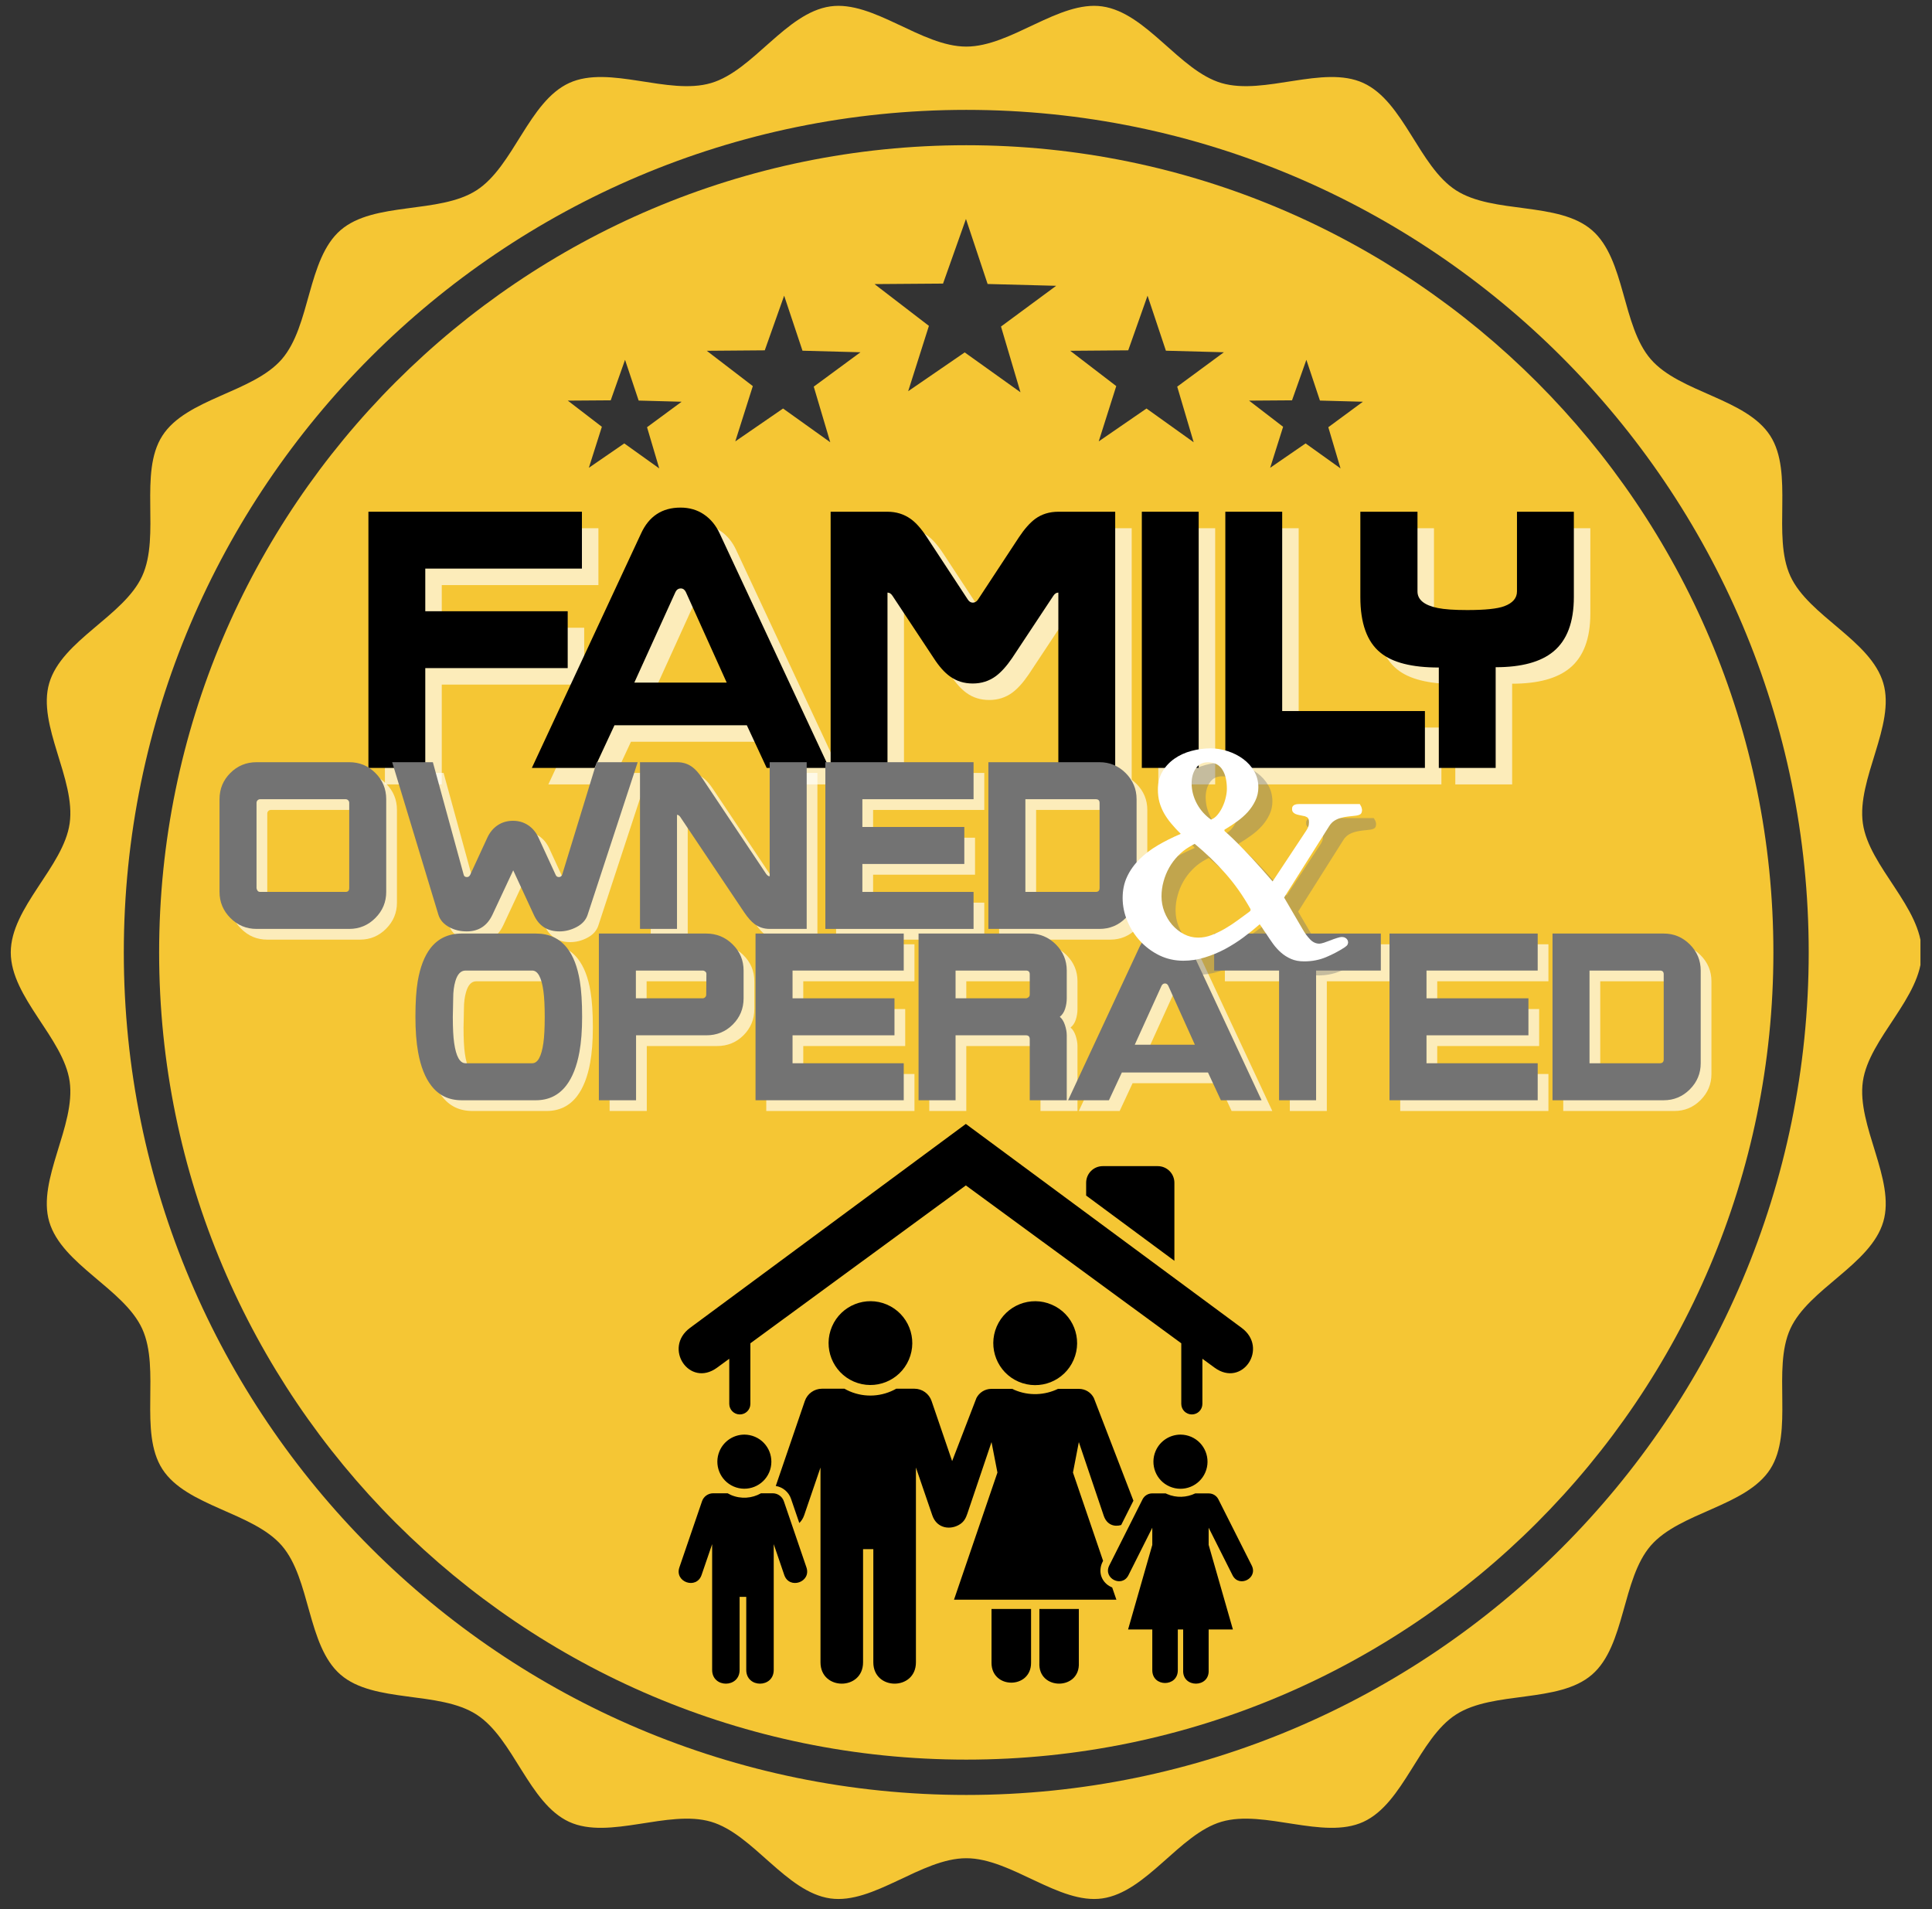 <svg xmlns="http://www.w3.org/2000/svg" xmlns:xlink="http://www.w3.org/1999/xlink" width="500" zoomAndPan="magnify" viewBox="0 0 375 370.5" height="494" preserveAspectRatio="xMidYMid meet" version="1.0"><rect x="0" y="0" width="375" height="370.5" fill="#333333" stroke="none"/><defs><g/><clipPath id="ecf74759a0"><path d="M 2.008 1 L 372.758 1 L 372.758 369 L 2.008 369 Z M 2.008 1 " clip-rule="nonzero"/></clipPath><clipPath id="006a8986ca"><path d="M 79.195 222.246 L 295.992 222.246 L 295.992 334.594 L 79.195 334.594 Z M 79.195 222.246 " clip-rule="nonzero"/></clipPath><clipPath id="1181d2c7c9"><path d="M 187.5 222.246 C 127.684 222.246 79.195 247.395 79.195 278.418 C 79.195 309.441 127.684 334.594 187.5 334.594 C 247.316 334.594 295.805 309.441 295.805 278.418 C 295.805 247.395 247.316 222.246 187.5 222.246 Z M 187.5 222.246 " clip-rule="nonzero"/></clipPath><clipPath id="6c55e14fa8"><path d="M 0.195 0.246 L 216.992 0.246 L 216.992 112.594 L 0.195 112.594 Z M 0.195 0.246 " clip-rule="nonzero"/></clipPath><clipPath id="ee979082dc"><path d="M 108.5 0.246 C 48.684 0.246 0.195 25.395 0.195 56.418 C 0.195 87.441 48.684 112.594 108.5 112.594 C 168.316 112.594 216.805 87.441 216.805 56.418 C 216.805 25.395 168.316 0.246 108.5 0.246 Z M 108.5 0.246 " clip-rule="nonzero"/></clipPath><clipPath id="96e92c8c39"><rect x="0" width="217" y="0" height="113"/></clipPath><clipPath id="c1cde8ac29"><rect x="0" width="184" y="0" height="47"/></clipPath><clipPath id="4616b6b543"><rect x="0" width="256" y="0" height="47"/></clipPath><clipPath id="6748c83400"><path d="M 131 218.051 L 244 218.051 L 244 275 L 131 275 Z M 131 218.051 " clip-rule="nonzero"/></clipPath></defs><g clip-path="url(#ecf74759a0)"><path fill="#f5c634" d="M 187.555 348.367 C 97.387 348.367 24.031 275.016 24.031 184.848 C 24.031 94.68 97.387 21.324 187.555 21.324 C 277.719 21.324 351.07 94.68 351.07 184.848 C 351.07 275.016 277.719 348.367 187.555 348.367 Z M 361.582 209.883 C 362.777 201.477 373.016 193.578 373.016 184.848 C 373.016 176.117 362.777 168.215 361.582 159.812 C 360.355 151.211 367.949 140.754 365.547 132.582 C 363.113 124.266 351.062 119.574 347.504 111.801 C 343.914 103.949 348.234 91.77 343.598 84.566 C 338.926 77.316 326.043 76.211 320.418 69.723 C 314.781 63.227 315.508 50.312 309.008 44.68 C 302.523 39.055 289.848 41.602 282.602 36.93 C 275.398 32.293 272.477 19.695 264.613 16.102 C 256.848 12.547 245.414 18.562 237.094 16.121 C 228.926 13.727 222.555 2.477 213.945 1.242 C 205.551 0.051 196.281 9.043 187.555 9.043 C 178.82 9.043 169.559 0.051 161.156 1.242 C 152.555 2.477 146.18 13.727 138.008 16.121 C 129.691 18.562 118.258 12.547 110.488 16.102 C 102.633 19.695 99.703 32.293 92.5 36.93 C 85.254 41.594 72.582 39.055 66.094 44.68 C 59.602 50.312 60.324 63.227 54.691 69.723 C 49.059 76.207 36.18 77.316 31.516 84.566 C 26.875 91.77 31.191 103.949 27.598 111.801 C 24.043 119.578 11.992 124.266 9.555 132.582 C 7.156 140.754 14.746 151.211 13.52 159.812 C 12.324 168.215 2.09 176.117 2.09 184.848 C 2.09 193.578 12.324 201.477 13.52 209.883 C 14.746 218.484 7.156 228.938 9.555 237.109 C 11.992 245.422 24.043 250.117 27.598 257.887 C 31.191 265.742 26.875 277.922 31.516 285.129 C 36.18 292.375 49.059 293.484 54.691 299.969 C 60.324 306.469 59.594 319.379 66.094 325.012 C 72.582 330.637 85.254 328.09 92.5 332.766 C 99.703 337.398 102.633 349.996 110.488 353.594 C 118.262 357.145 129.691 351.129 138.008 353.566 C 146.18 355.961 152.555 367.219 161.156 368.449 C 169.559 369.641 178.824 360.645 187.555 360.645 C 196.281 360.645 205.551 369.641 213.945 368.449 C 222.555 367.219 228.926 355.961 237.094 353.566 C 245.414 351.129 256.848 357.145 264.613 353.594 C 272.473 349.996 275.398 337.398 282.602 332.766 C 289.848 328.09 302.523 330.637 309.008 325.012 C 315.504 319.383 314.781 306.469 320.418 299.969 C 326.043 293.484 338.926 292.375 343.598 285.133 C 348.234 277.922 343.914 265.742 347.504 257.887 C 351.062 250.117 363.113 245.422 365.547 237.109 C 367.949 228.938 360.355 218.484 361.582 209.883 " fill-opacity="1" fill-rule="nonzero"/></g><path fill="#f5c634" d="M 257.824 82.914 L 260.195 90.91 L 253.414 86.059 L 246.539 90.789 L 249.051 82.832 L 242.445 77.754 L 250.781 77.695 L 253.566 69.832 L 256.199 77.742 L 264.535 77.969 Z M 254.816 294.145 L 252.031 302.004 L 249.395 294.09 L 241.059 293.867 L 247.766 288.922 L 245.402 280.926 L 252.18 285.773 L 259.055 281.051 L 256.535 289.004 L 263.148 294.074 Z M 228.496 75.039 L 231.691 85.832 L 222.535 79.285 L 213.262 85.664 L 216.664 74.934 L 207.727 68.082 L 218.988 67.992 L 222.738 57.387 L 226.301 68.066 L 237.555 68.367 Z M 224.914 303.84 L 221.156 314.445 L 217.594 303.766 L 206.348 303.473 L 215.402 296.793 L 212.203 286 L 221.363 292.551 L 230.641 286.176 L 227.238 296.902 L 236.168 303.758 Z M 194.293 63.375 L 198.074 76.133 L 187.246 68.395 L 176.277 75.926 L 180.301 63.246 L 169.742 55.137 L 183.043 55.039 L 187.492 42.496 L 191.695 55.117 L 205.004 55.469 Z M 190.309 316.793 L 185.863 329.34 L 181.664 316.719 L 168.355 316.363 L 179.066 308.461 L 175.285 295.699 L 186.109 303.441 L 197.074 295.91 L 193.055 308.59 L 203.617 316.699 Z M 157.949 75.039 L 161.152 85.832 L 151.992 79.285 L 142.719 85.664 L 146.121 74.934 L 137.184 68.082 L 148.441 67.992 L 152.203 57.387 L 155.762 68.066 L 167.012 68.367 Z M 154.363 303.84 L 150.617 314.445 L 147.055 303.766 L 135.801 303.473 L 144.859 296.793 L 141.668 286 L 150.816 292.551 L 160.094 286.176 L 156.691 296.902 L 165.629 303.758 Z M 125.59 82.914 L 127.957 90.91 L 121.172 86.059 L 114.297 90.789 L 116.82 82.832 L 110.211 77.754 L 118.539 77.695 L 121.32 69.832 L 123.961 77.742 L 132.301 77.969 Z M 122.574 294.145 L 119.793 302.004 L 117.16 294.09 L 108.82 293.867 L 115.531 288.922 L 113.156 280.926 L 119.945 285.773 L 126.82 281.051 L 124.301 289.004 L 130.91 294.074 Z M 187.555 28.184 C 101.168 28.184 30.887 98.461 30.887 184.848 C 30.887 271.23 101.168 341.508 187.555 341.508 C 273.938 341.508 344.215 271.23 344.215 184.848 C 344.215 98.461 273.938 28.184 187.555 28.184 " fill-opacity="1" fill-rule="nonzero"/><g clip-path="url(#006a8986ca)"><g clip-path="url(#1181d2c7c9)"><g transform="matrix(1, 0, 0, 1, 79, 222)"><g clip-path="url(#96e92c8c39)"><g clip-path="url(#6c55e14fa8)"><g clip-path="url(#ee979082dc)"><path fill="#f5c634" d="M 0.195 0.246 L 216.992 0.246 L 216.992 112.594 L 0.195 112.594 Z M 0.195 0.246 " fill-opacity="1" fill-rule="nonzero"/></g></g></g></g></g></g><g fill="#ffffff" fill-opacity="0.659"><g transform="translate(70.399, 152.238)"><g><path d="M 45.754 -38.684 L 15.348 -38.684 L 15.348 -30.406 L 42.992 -30.406 L 42.992 -19.371 L 15.348 -19.371 L 15.348 0 L 4.312 0 L 4.312 -49.719 L 45.754 -49.719 Z M 45.754 -38.684 "/></g></g></g><g fill="#ffffff" fill-opacity="0.659"><g transform="translate(107.008, 152.238)"><g><path d="M 37.246 -16.555 L 29.312 -34.141 C 29.082 -34.602 28.758 -34.832 28.336 -34.832 C 27.875 -34.832 27.531 -34.602 27.301 -34.141 L 19.312 -16.555 Z M 57.133 0 L 45.004 0 L 41.152 -8.277 L 15.461 -8.277 L 11.609 0 L -0.574 0 L 20.633 -45.523 C 22.168 -48.855 24.715 -50.523 28.277 -50.523 C 30.004 -50.523 31.516 -50.082 32.82 -49.199 C 34.121 -48.32 35.137 -47.094 35.867 -45.523 Z M 57.133 0 "/></g></g></g><g fill="#ffffff" fill-opacity="0.659"><g transform="translate(160.113, 152.238)"><g><path d="M 59.547 0 L 48.512 0 L 48.512 -34.027 C 48.129 -34.027 47.801 -33.816 47.535 -33.395 L 39.543 -21.324 C 38.473 -19.754 37.418 -18.586 36.383 -17.816 C 35.082 -16.859 33.586 -16.383 31.898 -16.383 C 30.215 -16.383 28.738 -16.84 27.473 -17.762 C 26.402 -18.527 25.348 -19.715 24.312 -21.324 L 16.324 -33.395 C 16.055 -33.816 15.73 -34.027 15.348 -34.027 L 15.348 0 L 4.312 0 L 4.312 -49.719 L 15.348 -49.719 C 17.031 -49.719 18.527 -49.258 19.828 -48.34 C 20.863 -47.609 21.918 -46.422 22.992 -44.773 L 30.922 -32.703 C 31.191 -32.281 31.516 -32.074 31.898 -32.074 C 32.32 -32.074 32.668 -32.281 32.934 -32.703 L 40.867 -44.773 C 41.938 -46.383 42.992 -47.57 44.027 -48.34 C 45.293 -49.258 46.785 -49.719 48.512 -49.719 L 59.547 -49.719 Z M 59.547 0 "/></g></g></g><g fill="#ffffff" fill-opacity="0.659"><g transform="translate(220.517, 152.238)"><g><path d="M 4.312 -49.719 L 15.348 -49.719 L 15.348 0 L 4.312 0 Z M 4.312 -49.719 "/></g></g></g><g fill="#ffffff" fill-opacity="0.659"><g transform="translate(236.724, 152.238)"><g><path d="M 43.051 0 L 4.312 0 L 4.312 -49.719 L 15.348 -49.719 L 15.348 -11.035 L 43.051 -11.035 Z M 43.051 0 "/></g></g></g><g fill="#ffffff" fill-opacity="0.659"><g transform="translate(264.942, 152.238)"><g><path d="M 43.742 -33.164 C 43.742 -28.297 42.418 -24.773 39.773 -22.59 C 37.32 -20.559 33.586 -19.543 28.566 -19.543 L 28.566 0 L 17.531 0 L 17.531 -19.484 C 12.32 -19.484 8.547 -20.441 6.207 -22.359 C 3.602 -24.465 2.301 -28.066 2.301 -33.164 L 2.301 -49.719 L 13.391 -49.719 L 13.391 -34.258 C 13.391 -32.648 14.695 -31.574 17.301 -31.039 C 18.605 -30.77 20.52 -30.637 23.047 -30.637 C 26.496 -30.637 28.891 -30.883 30.234 -31.383 C 31.879 -31.996 32.703 -32.953 32.703 -34.258 L 32.703 -49.719 L 43.742 -49.719 Z M 43.742 -33.164 "/></g></g></g><g fill="#000000" fill-opacity="1"><g transform="translate(67.198, 149.037)"><g><path d="M 45.754 -38.684 L 15.348 -38.684 L 15.348 -30.406 L 42.992 -30.406 L 42.992 -19.371 L 15.348 -19.371 L 15.348 0 L 4.312 0 L 4.312 -49.719 L 45.754 -49.719 Z M 45.754 -38.684 "/></g></g></g><g fill="#000000" fill-opacity="1"><g transform="translate(103.808, 149.037)"><g><path d="M 37.246 -16.555 L 29.312 -34.141 C 29.082 -34.602 28.758 -34.832 28.336 -34.832 C 27.875 -34.832 27.531 -34.602 27.301 -34.141 L 19.312 -16.555 Z M 57.133 0 L 45.004 0 L 41.152 -8.277 L 15.461 -8.277 L 11.609 0 L -0.574 0 L 20.633 -45.523 C 22.168 -48.855 24.715 -50.523 28.277 -50.523 C 30.004 -50.523 31.516 -50.082 32.82 -49.199 C 34.121 -48.32 35.137 -47.094 35.867 -45.523 Z M 57.133 0 "/></g></g></g><g fill="#000000" fill-opacity="1"><g transform="translate(156.913, 149.037)"><g><path d="M 59.547 0 L 48.512 0 L 48.512 -34.027 C 48.129 -34.027 47.801 -33.816 47.535 -33.395 L 39.543 -21.324 C 38.473 -19.754 37.418 -18.586 36.383 -17.816 C 35.082 -16.859 33.586 -16.383 31.898 -16.383 C 30.215 -16.383 28.738 -16.84 27.473 -17.762 C 26.402 -18.527 25.348 -19.715 24.312 -21.324 L 16.324 -33.395 C 16.055 -33.816 15.73 -34.027 15.348 -34.027 L 15.348 0 L 4.312 0 L 4.312 -49.719 L 15.348 -49.719 C 17.031 -49.719 18.527 -49.258 19.828 -48.34 C 20.863 -47.609 21.918 -46.422 22.992 -44.773 L 30.922 -32.703 C 31.191 -32.281 31.516 -32.074 31.898 -32.074 C 32.32 -32.074 32.668 -32.281 32.934 -32.703 L 40.867 -44.773 C 41.938 -46.383 42.992 -47.57 44.027 -48.34 C 45.293 -49.258 46.785 -49.719 48.512 -49.719 L 59.547 -49.719 Z M 59.547 0 "/></g></g></g><g fill="#000000" fill-opacity="1"><g transform="translate(217.316, 149.037)"><g><path d="M 4.312 -49.719 L 15.348 -49.719 L 15.348 0 L 4.312 0 Z M 4.312 -49.719 "/></g></g></g><g fill="#000000" fill-opacity="1"><g transform="translate(233.524, 149.037)"><g><path d="M 43.051 0 L 4.312 0 L 4.312 -49.719 L 15.348 -49.719 L 15.348 -11.035 L 43.051 -11.035 Z M 43.051 0 "/></g></g></g><g fill="#000000" fill-opacity="1"><g transform="translate(261.742, 149.037)"><g><path d="M 43.742 -33.164 C 43.742 -28.297 42.418 -24.773 39.773 -22.59 C 37.32 -20.559 33.586 -19.543 28.566 -19.543 L 28.566 0 L 17.531 0 L 17.531 -19.484 C 12.32 -19.484 8.547 -20.441 6.207 -22.359 C 3.602 -24.465 2.301 -28.066 2.301 -33.164 L 2.301 -49.719 L 13.391 -49.719 L 13.391 -34.258 C 13.391 -32.648 14.695 -31.574 17.301 -31.039 C 18.605 -30.77 20.52 -30.637 23.047 -30.637 C 26.496 -30.637 28.891 -30.883 30.234 -31.383 C 31.879 -31.996 32.703 -32.953 32.703 -34.258 L 32.703 -49.719 L 43.742 -49.719 Z M 43.742 -33.164 "/></g></g></g><g transform="matrix(1, 0, 0, 1, 40, 139)"><g clip-path="url(#c1cde8ac29)"><g fill="#ffffff" fill-opacity="0.659"><g transform="translate(2.263, 43.367)"><g><path d="M 34.785 -7.18 C 34.785 -5.211 34.082 -3.523 32.672 -2.113 C 31.262 -0.703 29.574 0 27.605 0 L 9.613 0 C 7.645 0 5.953 -0.703 4.543 -2.113 C 3.137 -3.523 2.43 -5.211 2.43 -7.18 L 2.43 -25.172 C 2.43 -27.168 3.129 -28.863 4.527 -30.258 C 5.922 -31.656 7.617 -32.355 9.613 -32.355 L 27.605 -32.355 C 29.598 -32.355 31.293 -31.656 32.691 -30.258 C 34.086 -28.863 34.785 -27.168 34.785 -25.172 Z M 27.605 -7.93 L 27.605 -24.461 C 27.605 -24.66 27.535 -24.828 27.398 -24.969 C 27.262 -25.105 27.094 -25.172 26.895 -25.172 L 10.324 -25.172 C 10.125 -25.172 9.957 -25.105 9.82 -24.969 C 9.68 -24.828 9.613 -24.66 9.613 -24.461 L 9.613 -7.93 C 9.613 -7.805 9.668 -7.648 9.781 -7.461 C 9.895 -7.273 10.074 -7.18 10.324 -7.18 L 26.895 -7.18 C 27.367 -7.18 27.605 -7.43 27.605 -7.93 Z M 27.605 -7.93 "/></g></g></g><g fill="#ffffff" fill-opacity="0.659"><g transform="translate(38.581, 43.367)"><g><path d="M 47.277 -32.355 L 37.555 -2.73 C 37.23 -1.734 36.523 -0.949 35.441 -0.375 C 34.355 0.199 33.238 0.484 32.094 0.484 C 29.75 0.484 28.09 -0.586 27.117 -2.73 L 23.117 -11.371 L 19.074 -2.73 C 18.055 -0.586 16.395 0.484 14.102 0.484 C 12.902 0.484 11.82 0.238 10.848 -0.262 C 9.676 -0.859 8.926 -1.684 8.602 -2.73 L -0.375 -32.355 L 7.52 -32.355 L 13.504 -10.512 C 13.578 -10.211 13.789 -10.062 14.137 -10.062 C 14.414 -10.062 14.625 -10.211 14.773 -10.512 L 18.102 -17.73 C 18.578 -18.75 19.242 -19.551 20.105 -20.125 C 20.965 -20.695 21.957 -20.984 23.078 -20.984 C 24.176 -20.984 25.152 -20.695 26.016 -20.125 C 26.875 -19.551 27.543 -18.75 28.016 -17.73 L 31.344 -10.512 C 31.469 -10.211 31.68 -10.062 31.98 -10.062 C 32.277 -10.062 32.492 -10.211 32.617 -10.512 L 39.312 -32.355 Z M 47.277 -32.355 "/></g></g></g><g fill="#ffffff" fill-opacity="0.659"><g transform="translate(83.5, 43.367)"><g><path d="M 35.16 0 L 27.977 0 C 26.879 0 25.906 -0.312 25.059 -0.934 C 24.41 -1.41 23.727 -2.184 23.004 -3.254 L 10.621 -21.73 C 10.422 -22.004 10.211 -22.145 9.988 -22.145 L 9.988 0 L 2.805 0 L 2.805 -32.355 L 9.988 -32.355 C 11.109 -32.355 12.082 -32.055 12.902 -31.457 C 13.551 -31.008 14.238 -30.234 14.961 -29.137 L 27.305 -10.66 C 27.527 -10.359 27.754 -10.211 27.977 -10.211 L 27.977 -32.355 L 35.16 -32.355 Z M 35.16 0 "/></g></g></g><g fill="#ffffff" fill-opacity="0.659"><g transform="translate(119.481, 43.367)"><g><path d="M 31.57 0 L 2.805 0 L 2.805 -32.355 L 31.57 -32.355 L 31.57 -25.172 L 9.988 -25.172 L 9.988 -19.785 L 29.773 -19.785 L 29.773 -12.605 L 9.988 -12.605 L 9.988 -7.18 L 31.57 -7.18 Z M 31.57 0 "/></g></g></g><g fill="#ffffff" fill-opacity="0.659"><g transform="translate(151.123, 43.367)"><g><path d="M 31.57 -7.18 C 31.57 -5.211 30.863 -3.523 29.457 -2.113 C 28.047 -0.703 26.355 0 24.387 0 L 2.805 0 L 2.805 -32.355 L 24.387 -32.355 C 26.355 -32.355 28.047 -31.648 29.457 -30.242 C 30.863 -28.832 31.57 -27.141 31.57 -25.172 Z M 24.387 -7.93 L 24.387 -24.461 C 24.387 -24.938 24.137 -25.172 23.641 -25.172 L 9.988 -25.172 L 9.988 -7.18 L 23.641 -7.18 C 24.137 -7.18 24.387 -7.43 24.387 -7.93 Z M 24.387 -7.93 "/></g></g></g><g fill="#737373" fill-opacity="1"><g transform="translate(0.18, 41.284)"><g><path d="M 34.785 -7.18 C 34.785 -5.211 34.082 -3.523 32.672 -2.113 C 31.262 -0.703 29.574 0 27.605 0 L 9.613 0 C 7.645 0 5.953 -0.703 4.543 -2.113 C 3.137 -3.523 2.43 -5.211 2.43 -7.18 L 2.43 -25.172 C 2.43 -27.168 3.129 -28.863 4.527 -30.258 C 5.922 -31.656 7.617 -32.355 9.613 -32.355 L 27.605 -32.355 C 29.598 -32.355 31.293 -31.656 32.691 -30.258 C 34.086 -28.863 34.785 -27.168 34.785 -25.172 Z M 27.605 -7.93 L 27.605 -24.461 C 27.605 -24.66 27.535 -24.828 27.398 -24.969 C 27.262 -25.105 27.094 -25.172 26.895 -25.172 L 10.324 -25.172 C 10.125 -25.172 9.957 -25.105 9.82 -24.969 C 9.68 -24.828 9.613 -24.66 9.613 -24.461 L 9.613 -7.93 C 9.613 -7.805 9.668 -7.648 9.781 -7.461 C 9.895 -7.273 10.074 -7.18 10.324 -7.18 L 26.895 -7.18 C 27.367 -7.18 27.605 -7.43 27.605 -7.93 Z M 27.605 -7.93 "/></g></g></g><g fill="#737373" fill-opacity="1"><g transform="translate(36.498, 41.284)"><g><path d="M 47.277 -32.355 L 37.555 -2.73 C 37.23 -1.734 36.523 -0.949 35.441 -0.375 C 34.355 0.199 33.238 0.484 32.094 0.484 C 29.75 0.484 28.09 -0.586 27.117 -2.73 L 23.117 -11.371 L 19.074 -2.73 C 18.055 -0.586 16.395 0.484 14.102 0.484 C 12.902 0.484 11.82 0.238 10.848 -0.262 C 9.676 -0.859 8.926 -1.684 8.602 -2.73 L -0.375 -32.355 L 7.52 -32.355 L 13.504 -10.512 C 13.578 -10.211 13.789 -10.062 14.137 -10.062 C 14.414 -10.062 14.625 -10.211 14.773 -10.512 L 18.102 -17.73 C 18.578 -18.75 19.242 -19.551 20.105 -20.125 C 20.965 -20.695 21.957 -20.984 23.078 -20.984 C 24.176 -20.984 25.152 -20.695 26.016 -20.125 C 26.875 -19.551 27.543 -18.75 28.016 -17.73 L 31.344 -10.512 C 31.469 -10.211 31.68 -10.062 31.98 -10.062 C 32.277 -10.062 32.492 -10.211 32.617 -10.512 L 39.312 -32.355 Z M 47.277 -32.355 "/></g></g></g><g fill="#737373" fill-opacity="1"><g transform="translate(81.417, 41.284)"><g><path d="M 35.16 0 L 27.977 0 C 26.879 0 25.906 -0.312 25.059 -0.934 C 24.41 -1.41 23.727 -2.184 23.004 -3.254 L 10.621 -21.73 C 10.422 -22.004 10.211 -22.145 9.988 -22.145 L 9.988 0 L 2.805 0 L 2.805 -32.355 L 9.988 -32.355 C 11.109 -32.355 12.082 -32.055 12.902 -31.457 C 13.551 -31.008 14.238 -30.234 14.961 -29.137 L 27.305 -10.66 C 27.527 -10.359 27.754 -10.211 27.977 -10.211 L 27.977 -32.355 L 35.16 -32.355 Z M 35.16 0 "/></g></g></g><g fill="#737373" fill-opacity="1"><g transform="translate(117.398, 41.284)"><g><path d="M 31.57 0 L 2.805 0 L 2.805 -32.355 L 31.57 -32.355 L 31.57 -25.172 L 9.988 -25.172 L 9.988 -19.785 L 29.773 -19.785 L 29.773 -12.605 L 9.988 -12.605 L 9.988 -7.18 L 31.57 -7.18 Z M 31.57 0 "/></g></g></g><g fill="#737373" fill-opacity="1"><g transform="translate(149.04, 41.284)"><g><path d="M 31.57 -7.18 C 31.57 -5.211 30.863 -3.523 29.457 -2.113 C 28.047 -0.703 26.355 0 24.387 0 L 2.805 0 L 2.805 -32.355 L 24.387 -32.355 C 26.355 -32.355 28.047 -31.648 29.457 -30.242 C 30.863 -28.832 31.57 -27.141 31.57 -25.172 Z M 24.387 -7.93 L 24.387 -24.461 C 24.387 -24.938 24.137 -25.172 23.641 -25.172 L 9.988 -25.172 L 9.988 -7.18 L 23.641 -7.18 C 24.137 -7.18 24.387 -7.43 24.387 -7.93 Z M 24.387 -7.93 "/></g></g></g></g></g><g transform="matrix(1, 0, 0, 1, 78, 172)"><g clip-path="url(#4616b6b543)"><g fill="#ffffff" fill-opacity="0.659"><g transform="translate(2.287, 43.621)"><g><path d="M 34.785 -16.195 C 34.785 -13.551 34.609 -11.27 34.262 -9.352 C 33.762 -6.609 32.914 -4.449 31.719 -2.879 C 30.246 -0.961 28.277 0 25.809 0 L 11.406 0 C 8.914 0 6.945 -0.949 5.5 -2.844 C 4.301 -4.391 3.453 -6.547 2.953 -9.312 C 2.605 -11.234 2.43 -13.527 2.43 -16.195 C 2.43 -19.039 2.582 -21.344 2.879 -23.117 C 3.355 -25.859 4.176 -27.992 5.348 -29.512 C 6.82 -31.406 8.84 -32.355 11.406 -32.355 L 25.809 -32.355 C 28.375 -32.355 30.398 -31.418 31.867 -29.547 C 33.066 -28.027 33.887 -25.895 34.336 -23.152 C 34.637 -21.359 34.785 -19.039 34.785 -16.195 Z M 27.527 -16.195 C 27.527 -18.316 27.441 -20 27.266 -21.246 C 26.895 -23.863 26.172 -25.172 25.098 -25.172 L 12.156 -25.172 C 11.234 -25.172 10.574 -24.473 10.172 -23.078 C 9.898 -22.129 9.762 -21.059 9.762 -19.859 C 9.762 -19.488 9.75 -18.891 9.727 -18.066 C 9.699 -17.242 9.688 -16.621 9.688 -16.195 C 9.688 -14 9.773 -12.305 9.949 -11.109 C 10.324 -8.492 11.059 -7.18 12.156 -7.18 L 25.098 -7.18 C 26.172 -7.18 26.895 -8.492 27.266 -11.109 C 27.441 -12.332 27.527 -14.027 27.527 -16.195 Z M 27.527 -16.195 "/></g></g></g><g fill="#ffffff" fill-opacity="0.659"><g transform="translate(37.519, 43.621)"><g><path d="M 30.895 -19.785 C 30.895 -17.793 30.195 -16.098 28.801 -14.699 C 27.406 -13.305 25.695 -12.605 23.676 -12.605 L 10.023 -12.605 L 10.023 0 L 2.805 0 L 2.805 -32.355 L 23.641 -32.355 C 25.633 -32.355 27.344 -31.656 28.762 -30.258 C 30.184 -28.863 30.895 -27.168 30.895 -25.172 Z M 23.676 -24.535 C 23.676 -24.711 23.602 -24.859 23.453 -24.984 C 23.301 -25.109 23.141 -25.172 22.965 -25.172 L 9.988 -25.172 L 9.988 -19.785 L 22.93 -19.785 C 23.129 -19.785 23.297 -19.855 23.434 -19.992 C 23.57 -20.129 23.641 -20.297 23.641 -20.496 Z M 23.676 -24.535 "/></g></g></g><g fill="#ffffff" fill-opacity="0.659"><g transform="translate(67.927, 43.621)"><g><path d="M 31.57 0 L 2.805 0 L 2.805 -32.355 L 31.57 -32.355 L 31.57 -25.172 L 9.988 -25.172 L 9.988 -19.785 L 29.773 -19.785 L 29.773 -12.605 L 9.988 -12.605 L 9.988 -7.18 L 31.57 -7.18 Z M 31.57 0 "/></g></g></g><g fill="#ffffff" fill-opacity="0.659"><g transform="translate(99.569, 43.621)"><g><path d="M 31.57 0 L 24.387 0 L 24.387 -11.855 C 24.387 -12.355 24.137 -12.605 23.641 -12.605 L 9.988 -12.605 L 9.988 0 L 2.805 0 L 2.805 -32.355 L 24.387 -32.355 C 26.355 -32.355 28.047 -31.648 29.457 -30.242 C 30.863 -28.832 31.57 -27.141 31.57 -25.172 L 31.57 -19.785 C 31.57 -19.09 31.461 -18.41 31.25 -17.746 C 31.039 -17.086 30.695 -16.57 30.223 -16.195 C 30.645 -15.848 30.977 -15.316 31.215 -14.605 C 31.449 -13.895 31.57 -13.227 31.57 -12.605 Z M 24.387 -20.496 L 24.387 -24.461 C 24.387 -24.938 24.137 -25.172 23.641 -25.172 L 9.988 -25.172 L 9.988 -19.785 L 23.641 -19.785 C 23.766 -19.785 23.887 -19.824 24.012 -19.898 C 24.262 -20.047 24.387 -20.246 24.387 -20.496 Z M 24.387 -20.496 "/></g></g></g><g fill="#ffffff" fill-opacity="0.659"><g transform="translate(131.772, 43.621)"><g><path d="M 24.238 -10.773 L 19.074 -22.219 C 18.926 -22.516 18.715 -22.668 18.441 -22.668 C 18.141 -22.668 17.918 -22.516 17.766 -22.219 L 12.566 -10.773 Z M 37.18 0 L 29.285 0 L 26.781 -5.387 L 10.062 -5.387 L 7.555 0 L -0.375 0 L 13.43 -29.625 C 14.426 -31.793 16.082 -32.879 18.402 -32.879 C 19.523 -32.879 20.508 -32.59 21.359 -32.016 C 22.207 -31.445 22.867 -30.645 23.34 -29.625 Z M 37.18 0 "/></g></g></g><g fill="#ffffff" fill-opacity="0.659"><g transform="translate(160.122, 43.621)"><g><path d="M 31.98 -25.172 L 19.414 -25.172 L 19.414 0 L 12.23 0 L 12.23 -25.172 L -0.375 -25.172 L -0.375 -32.355 L 31.98 -32.355 Z M 31.98 -25.172 "/></g></g></g><g fill="#ffffff" fill-opacity="0.659"><g transform="translate(190.978, 43.621)"><g><path d="M 31.57 0 L 2.805 0 L 2.805 -32.355 L 31.57 -32.355 L 31.57 -25.172 L 9.988 -25.172 L 9.988 -19.785 L 29.773 -19.785 L 29.773 -12.605 L 9.988 -12.605 L 9.988 -7.18 L 31.57 -7.18 Z M 31.57 0 "/></g></g></g><g fill="#ffffff" fill-opacity="0.659"><g transform="translate(222.62, 43.621)"><g><path d="M 31.57 -7.18 C 31.57 -5.211 30.863 -3.523 29.457 -2.113 C 28.047 -0.703 26.355 0 24.387 0 L 2.805 0 L 2.805 -32.355 L 24.387 -32.355 C 26.355 -32.355 28.047 -31.648 29.457 -30.242 C 30.863 -28.832 31.57 -27.141 31.57 -25.172 Z M 24.387 -7.93 L 24.387 -24.461 C 24.387 -24.938 24.137 -25.172 23.641 -25.172 L 9.988 -25.172 L 9.988 -7.18 L 23.641 -7.18 C 24.137 -7.18 24.387 -7.43 24.387 -7.93 Z M 24.387 -7.93 "/></g></g></g><g fill="#737373" fill-opacity="1"><g transform="translate(0.204, 41.538)"><g><path d="M 34.785 -16.195 C 34.785 -13.551 34.609 -11.27 34.262 -9.352 C 33.762 -6.609 32.914 -4.449 31.719 -2.879 C 30.246 -0.961 28.277 0 25.809 0 L 11.406 0 C 8.914 0 6.945 -0.949 5.5 -2.844 C 4.301 -4.391 3.453 -6.547 2.953 -9.312 C 2.605 -11.234 2.43 -13.527 2.43 -16.195 C 2.43 -19.039 2.582 -21.344 2.879 -23.117 C 3.355 -25.859 4.176 -27.992 5.348 -29.512 C 6.82 -31.406 8.84 -32.355 11.406 -32.355 L 25.809 -32.355 C 28.375 -32.355 30.398 -31.418 31.867 -29.547 C 33.066 -28.027 33.887 -25.895 34.336 -23.152 C 34.637 -21.359 34.785 -19.039 34.785 -16.195 Z M 27.527 -16.195 C 27.527 -18.316 27.441 -20 27.266 -21.246 C 26.895 -23.863 26.172 -25.172 25.098 -25.172 L 12.156 -25.172 C 11.234 -25.172 10.574 -24.473 10.172 -23.078 C 9.898 -22.129 9.762 -21.059 9.762 -19.859 C 9.762 -19.488 9.75 -18.891 9.727 -18.066 C 9.699 -17.242 9.688 -16.621 9.688 -16.195 C 9.688 -14 9.773 -12.305 9.949 -11.109 C 10.324 -8.492 11.059 -7.18 12.156 -7.18 L 25.098 -7.18 C 26.172 -7.18 26.895 -8.492 27.266 -11.109 C 27.441 -12.332 27.527 -14.027 27.527 -16.195 Z M 27.527 -16.195 "/></g></g></g><g fill="#737373" fill-opacity="1"><g transform="translate(35.436, 41.538)"><g><path d="M 30.895 -19.785 C 30.895 -17.793 30.195 -16.098 28.801 -14.699 C 27.406 -13.305 25.695 -12.605 23.676 -12.605 L 10.023 -12.605 L 10.023 0 L 2.805 0 L 2.805 -32.355 L 23.641 -32.355 C 25.633 -32.355 27.344 -31.656 28.762 -30.258 C 30.184 -28.863 30.895 -27.168 30.895 -25.172 Z M 23.676 -24.535 C 23.676 -24.711 23.602 -24.859 23.453 -24.984 C 23.301 -25.109 23.141 -25.172 22.965 -25.172 L 9.988 -25.172 L 9.988 -19.785 L 22.93 -19.785 C 23.129 -19.785 23.297 -19.855 23.434 -19.992 C 23.57 -20.129 23.641 -20.297 23.641 -20.496 Z M 23.676 -24.535 "/></g></g></g><g fill="#737373" fill-opacity="1"><g transform="translate(65.844, 41.538)"><g><path d="M 31.57 0 L 2.805 0 L 2.805 -32.355 L 31.57 -32.355 L 31.57 -25.172 L 9.988 -25.172 L 9.988 -19.785 L 29.773 -19.785 L 29.773 -12.605 L 9.988 -12.605 L 9.988 -7.18 L 31.57 -7.18 Z M 31.57 0 "/></g></g></g><g fill="#737373" fill-opacity="1"><g transform="translate(97.486, 41.538)"><g><path d="M 31.57 0 L 24.387 0 L 24.387 -11.855 C 24.387 -12.355 24.137 -12.605 23.641 -12.605 L 9.988 -12.605 L 9.988 0 L 2.805 0 L 2.805 -32.355 L 24.387 -32.355 C 26.355 -32.355 28.047 -31.648 29.457 -30.242 C 30.863 -28.832 31.57 -27.141 31.57 -25.172 L 31.57 -19.785 C 31.57 -19.09 31.461 -18.41 31.25 -17.746 C 31.039 -17.086 30.695 -16.57 30.223 -16.195 C 30.645 -15.848 30.977 -15.316 31.215 -14.605 C 31.449 -13.895 31.57 -13.227 31.57 -12.605 Z M 24.387 -20.496 L 24.387 -24.461 C 24.387 -24.938 24.137 -25.172 23.641 -25.172 L 9.988 -25.172 L 9.988 -19.785 L 23.641 -19.785 C 23.766 -19.785 23.887 -19.824 24.012 -19.898 C 24.262 -20.047 24.387 -20.246 24.387 -20.496 Z M 24.387 -20.496 "/></g></g></g><g fill="#737373" fill-opacity="1"><g transform="translate(129.689, 41.538)"><g><path d="M 24.238 -10.773 L 19.074 -22.219 C 18.926 -22.516 18.715 -22.668 18.441 -22.668 C 18.141 -22.668 17.918 -22.516 17.766 -22.219 L 12.566 -10.773 Z M 37.18 0 L 29.285 0 L 26.781 -5.387 L 10.062 -5.387 L 7.555 0 L -0.375 0 L 13.43 -29.625 C 14.426 -31.793 16.082 -32.879 18.402 -32.879 C 19.523 -32.879 20.508 -32.59 21.359 -32.016 C 22.207 -31.445 22.867 -30.645 23.34 -29.625 Z M 37.18 0 "/></g></g></g><g fill="#737373" fill-opacity="1"><g transform="translate(158.039, 41.538)"><g><path d="M 31.98 -25.172 L 19.414 -25.172 L 19.414 0 L 12.23 0 L 12.23 -25.172 L -0.375 -25.172 L -0.375 -32.355 L 31.98 -32.355 Z M 31.98 -25.172 "/></g></g></g><g fill="#737373" fill-opacity="1"><g transform="translate(188.895, 41.538)"><g><path d="M 31.57 0 L 2.805 0 L 2.805 -32.355 L 31.57 -32.355 L 31.57 -25.172 L 9.988 -25.172 L 9.988 -19.785 L 29.773 -19.785 L 29.773 -12.605 L 9.988 -12.605 L 9.988 -7.18 L 31.57 -7.18 Z M 31.57 0 "/></g></g></g><g fill="#737373" fill-opacity="1"><g transform="translate(220.537, 41.538)"><g><path d="M 31.57 -7.18 C 31.57 -5.211 30.863 -3.523 29.457 -2.113 C 28.047 -0.703 26.355 0 24.387 0 L 2.805 0 L 2.805 -32.355 L 24.387 -32.355 C 26.355 -32.355 28.047 -31.648 29.457 -30.242 C 30.863 -28.832 31.57 -27.141 31.57 -25.172 Z M 24.387 -7.93 L 24.387 -24.461 C 24.387 -24.938 24.137 -25.172 23.641 -25.172 L 9.988 -25.172 L 9.988 -7.18 L 23.641 -7.18 C 24.137 -7.18 24.387 -7.43 24.387 -7.93 Z M 24.387 -7.93 "/></g></g></g></g></g><g fill="#737373" fill-opacity="0.4"><g transform="translate(219.942, 188.375)"><g><path d="M 35.656 -5.25 C 36.07 -4.52 36.547 -3.879 37.078 -3.328 C 37.609 -2.773 38.207 -2.5 38.875 -2.5 C 39.07 -2.5 39.367 -2.562 39.766 -2.688 C 40.172 -2.82 40.586 -2.973 41.016 -3.141 C 41.453 -3.316 41.875 -3.469 42.281 -3.594 C 42.688 -3.727 43 -3.797 43.219 -3.797 C 43.5 -3.797 43.723 -3.742 43.891 -3.641 C 44.066 -3.547 44.191 -3.438 44.266 -3.312 C 44.348 -3.195 44.398 -3.082 44.422 -2.969 C 44.441 -2.852 44.453 -2.781 44.453 -2.75 C 44.453 -2.664 44.422 -2.535 44.359 -2.359 C 44.297 -2.191 44.102 -2 43.781 -1.781 C 42.656 -1.051 41.445 -0.414 40.156 0.125 C 38.863 0.664 37.453 0.938 35.922 0.938 C 34.953 0.938 34.109 0.781 33.391 0.469 C 32.672 0.156 32.023 -0.25 31.453 -0.75 C 30.879 -1.25 30.352 -1.828 29.875 -2.484 C 29.406 -3.141 28.953 -3.805 28.516 -4.484 C 28.305 -4.766 28.109 -5.055 27.922 -5.359 C 27.734 -5.66 27.523 -5.961 27.297 -6.266 C 26.336 -5.422 25.289 -4.578 24.156 -3.734 C 23.02 -2.891 21.82 -2.129 20.562 -1.453 C 19.312 -0.785 18.004 -0.242 16.641 0.172 C 15.285 0.598 13.895 0.812 12.469 0.812 C 10.801 0.812 9.25 0.461 7.812 -0.234 C 6.383 -0.941 5.141 -1.867 4.078 -3.016 C 3.023 -4.16 2.195 -5.457 1.594 -6.906 C 0.988 -8.363 0.688 -9.848 0.688 -11.359 C 0.688 -12.891 0.973 -14.266 1.547 -15.484 C 2.117 -16.711 2.91 -17.832 3.922 -18.844 C 4.941 -19.863 6.133 -20.773 7.5 -21.578 C 8.863 -22.379 10.352 -23.125 11.969 -23.812 C 11.281 -24.488 10.66 -25.16 10.109 -25.828 C 9.555 -26.492 9.086 -27.164 8.703 -27.844 C 8.328 -28.531 8.035 -29.242 7.828 -29.984 C 7.629 -30.723 7.531 -31.535 7.531 -32.422 C 7.531 -33.754 7.828 -34.914 8.422 -35.906 C 9.016 -36.906 9.789 -37.738 10.75 -38.406 C 11.719 -39.082 12.812 -39.582 14.031 -39.906 C 15.258 -40.238 16.508 -40.406 17.781 -40.406 C 18.883 -40.406 19.988 -40.223 21.094 -39.859 C 22.195 -39.504 23.191 -39 24.078 -38.344 C 24.961 -37.695 25.676 -36.906 26.219 -35.969 C 26.758 -35.031 27.031 -33.988 27.031 -32.844 C 27.031 -31.926 26.836 -31.066 26.453 -30.266 C 26.078 -29.473 25.586 -28.738 24.984 -28.062 C 24.379 -27.395 23.691 -26.785 22.922 -26.234 C 22.16 -25.68 21.398 -25.18 20.641 -24.734 C 20.555 -24.68 20.5 -24.645 20.469 -24.625 C 20.445 -24.602 20.438 -24.562 20.438 -24.5 C 20.438 -24.395 20.492 -24.305 20.609 -24.234 C 20.691 -24.172 20.922 -23.969 21.297 -23.625 C 21.68 -23.281 22.242 -22.738 22.984 -22 C 23.734 -21.258 24.672 -20.285 25.797 -19.078 C 26.922 -17.867 28.254 -16.367 29.797 -14.578 L 36.281 -24.375 C 36.469 -24.656 36.609 -24.914 36.703 -25.156 C 36.805 -25.406 36.859 -25.707 36.859 -26.062 C 36.859 -26.57 36.738 -26.895 36.5 -27.031 C 36.258 -27.176 36.004 -27.266 35.734 -27.297 C 35.453 -27.359 35.18 -27.414 34.922 -27.469 C 34.66 -27.52 34.43 -27.586 34.234 -27.672 C 34.035 -27.766 33.875 -27.883 33.75 -28.031 C 33.633 -28.188 33.578 -28.375 33.578 -28.594 C 33.578 -28.676 33.582 -28.77 33.594 -28.875 C 33.602 -28.988 33.648 -29.098 33.734 -29.203 C 33.828 -29.316 33.961 -29.41 34.141 -29.484 C 34.328 -29.555 34.586 -29.594 34.922 -29.594 L 46.719 -29.594 C 46.938 -29.25 47.062 -28.984 47.094 -28.797 C 47.133 -28.617 47.156 -28.516 47.156 -28.484 C 47.156 -28.035 47.035 -27.738 46.797 -27.594 C 46.555 -27.457 46.227 -27.367 45.812 -27.328 C 45.344 -27.273 44.875 -27.223 44.406 -27.172 C 43.938 -27.117 43.477 -27.031 43.031 -26.906 C 42.594 -26.789 42.176 -26.609 41.781 -26.359 C 41.395 -26.109 41.062 -25.758 40.781 -25.312 L 32.031 -11.453 Z M 15.375 -3.672 C 16.258 -3.672 17.141 -3.844 18.016 -4.188 C 18.898 -4.531 19.758 -4.945 20.594 -5.438 C 21.426 -5.926 22.234 -6.457 23.016 -7.031 C 23.805 -7.602 24.531 -8.133 25.188 -8.625 C 25.414 -8.781 25.531 -8.93 25.531 -9.078 C 25.531 -9.129 25.508 -9.195 25.469 -9.281 C 24.02 -11.852 22.391 -14.156 20.578 -16.188 C 18.773 -18.219 16.805 -20.113 14.672 -21.875 C 14.578 -21.832 14.406 -21.738 14.156 -21.594 C 13.914 -21.457 13.719 -21.344 13.562 -21.25 C 12.781 -20.781 12.062 -20.203 11.406 -19.516 C 10.75 -18.836 10.188 -18.082 9.719 -17.25 C 9.25 -16.414 8.883 -15.52 8.625 -14.562 C 8.363 -13.613 8.234 -12.656 8.234 -11.688 C 8.234 -10.664 8.414 -9.672 8.781 -8.703 C 9.156 -7.742 9.664 -6.891 10.312 -6.141 C 10.969 -5.398 11.727 -4.801 12.594 -4.344 C 13.457 -3.895 14.383 -3.672 15.375 -3.672 Z M 14.078 -33.609 C 14.078 -32.898 14.172 -32.203 14.359 -31.516 C 14.547 -30.836 14.805 -30.195 15.141 -29.594 C 15.473 -28.988 15.867 -28.43 16.328 -27.922 C 16.797 -27.41 17.301 -26.961 17.844 -26.578 C 18.32 -26.754 18.75 -27.07 19.125 -27.531 C 19.508 -28 19.832 -28.52 20.094 -29.094 C 20.363 -29.664 20.566 -30.258 20.703 -30.875 C 20.848 -31.488 20.922 -32.047 20.922 -32.547 C 20.922 -33.266 20.852 -33.941 20.719 -34.578 C 20.582 -35.211 20.367 -35.758 20.078 -36.219 C 19.797 -36.688 19.422 -37.051 18.953 -37.312 C 18.492 -37.57 17.922 -37.703 17.234 -37.703 C 16.211 -37.703 15.43 -37.305 14.891 -36.516 C 14.348 -35.734 14.078 -34.766 14.078 -33.609 Z M 14.078 -33.609 "/></g></g></g><g fill="#ffffff" fill-opacity="1"><g transform="translate(217.215, 185.647)"><g><path d="M 35.656 -5.25 C 36.07 -4.52 36.547 -3.879 37.078 -3.328 C 37.609 -2.773 38.207 -2.5 38.875 -2.5 C 39.07 -2.5 39.367 -2.562 39.766 -2.688 C 40.172 -2.82 40.586 -2.973 41.016 -3.141 C 41.453 -3.316 41.875 -3.469 42.281 -3.594 C 42.688 -3.727 43 -3.797 43.219 -3.797 C 43.5 -3.797 43.723 -3.742 43.891 -3.641 C 44.066 -3.547 44.191 -3.438 44.266 -3.312 C 44.348 -3.195 44.398 -3.082 44.422 -2.969 C 44.441 -2.852 44.453 -2.781 44.453 -2.75 C 44.453 -2.664 44.422 -2.535 44.359 -2.359 C 44.297 -2.191 44.102 -2 43.781 -1.781 C 42.656 -1.051 41.445 -0.414 40.156 0.125 C 38.863 0.664 37.453 0.938 35.922 0.938 C 34.953 0.938 34.109 0.781 33.391 0.469 C 32.672 0.156 32.023 -0.25 31.453 -0.75 C 30.879 -1.25 30.352 -1.828 29.875 -2.484 C 29.406 -3.141 28.953 -3.805 28.516 -4.484 C 28.305 -4.766 28.109 -5.055 27.922 -5.359 C 27.734 -5.66 27.523 -5.961 27.297 -6.266 C 26.336 -5.422 25.289 -4.578 24.156 -3.734 C 23.02 -2.891 21.82 -2.129 20.562 -1.453 C 19.312 -0.785 18.004 -0.242 16.641 0.172 C 15.285 0.598 13.895 0.812 12.469 0.812 C 10.801 0.812 9.25 0.461 7.812 -0.234 C 6.383 -0.941 5.141 -1.867 4.078 -3.016 C 3.023 -4.16 2.195 -5.457 1.594 -6.906 C 0.988 -8.363 0.688 -9.848 0.688 -11.359 C 0.688 -12.891 0.973 -14.266 1.547 -15.484 C 2.117 -16.711 2.91 -17.832 3.922 -18.844 C 4.941 -19.863 6.133 -20.773 7.5 -21.578 C 8.863 -22.379 10.352 -23.125 11.969 -23.812 C 11.281 -24.488 10.66 -25.16 10.109 -25.828 C 9.555 -26.492 9.086 -27.164 8.703 -27.844 C 8.328 -28.531 8.035 -29.242 7.828 -29.984 C 7.629 -30.723 7.531 -31.535 7.531 -32.422 C 7.531 -33.754 7.828 -34.914 8.422 -35.906 C 9.016 -36.906 9.789 -37.738 10.75 -38.406 C 11.719 -39.082 12.812 -39.582 14.031 -39.906 C 15.258 -40.238 16.508 -40.406 17.781 -40.406 C 18.883 -40.406 19.988 -40.223 21.094 -39.859 C 22.195 -39.504 23.191 -39 24.078 -38.344 C 24.961 -37.695 25.676 -36.906 26.219 -35.969 C 26.758 -35.031 27.031 -33.988 27.031 -32.844 C 27.031 -31.926 26.836 -31.066 26.453 -30.266 C 26.078 -29.473 25.586 -28.738 24.984 -28.062 C 24.379 -27.395 23.691 -26.785 22.922 -26.234 C 22.16 -25.68 21.398 -25.18 20.641 -24.734 C 20.555 -24.68 20.5 -24.645 20.469 -24.625 C 20.445 -24.602 20.438 -24.562 20.438 -24.5 C 20.438 -24.395 20.492 -24.305 20.609 -24.234 C 20.691 -24.172 20.922 -23.969 21.297 -23.625 C 21.68 -23.281 22.242 -22.738 22.984 -22 C 23.734 -21.258 24.672 -20.285 25.797 -19.078 C 26.922 -17.867 28.254 -16.367 29.797 -14.578 L 36.281 -24.375 C 36.469 -24.656 36.609 -24.914 36.703 -25.156 C 36.805 -25.406 36.859 -25.707 36.859 -26.062 C 36.859 -26.57 36.738 -26.895 36.5 -27.031 C 36.258 -27.176 36.004 -27.266 35.734 -27.297 C 35.453 -27.359 35.18 -27.414 34.922 -27.469 C 34.66 -27.52 34.43 -27.586 34.234 -27.672 C 34.035 -27.766 33.875 -27.883 33.75 -28.031 C 33.633 -28.188 33.578 -28.375 33.578 -28.594 C 33.578 -28.676 33.582 -28.77 33.594 -28.875 C 33.602 -28.988 33.648 -29.098 33.734 -29.203 C 33.828 -29.316 33.961 -29.41 34.141 -29.484 C 34.328 -29.555 34.586 -29.594 34.922 -29.594 L 46.719 -29.594 C 46.938 -29.25 47.062 -28.984 47.094 -28.797 C 47.133 -28.617 47.156 -28.516 47.156 -28.484 C 47.156 -28.035 47.035 -27.738 46.797 -27.594 C 46.555 -27.457 46.227 -27.367 45.812 -27.328 C 45.344 -27.273 44.875 -27.223 44.406 -27.172 C 43.938 -27.117 43.477 -27.031 43.031 -26.906 C 42.594 -26.789 42.176 -26.609 41.781 -26.359 C 41.395 -26.109 41.062 -25.758 40.781 -25.312 L 32.031 -11.453 Z M 15.375 -3.672 C 16.258 -3.672 17.141 -3.844 18.016 -4.188 C 18.898 -4.531 19.758 -4.945 20.594 -5.438 C 21.426 -5.926 22.234 -6.457 23.016 -7.031 C 23.805 -7.602 24.531 -8.133 25.188 -8.625 C 25.414 -8.781 25.531 -8.93 25.531 -9.078 C 25.531 -9.129 25.508 -9.195 25.469 -9.281 C 24.02 -11.852 22.391 -14.156 20.578 -16.188 C 18.773 -18.219 16.805 -20.113 14.672 -21.875 C 14.578 -21.832 14.406 -21.738 14.156 -21.594 C 13.914 -21.457 13.719 -21.344 13.562 -21.25 C 12.781 -20.781 12.062 -20.203 11.406 -19.516 C 10.75 -18.836 10.188 -18.082 9.719 -17.25 C 9.25 -16.414 8.883 -15.52 8.625 -14.562 C 8.363 -13.613 8.234 -12.656 8.234 -11.688 C 8.234 -10.664 8.414 -9.672 8.781 -8.703 C 9.156 -7.742 9.664 -6.891 10.312 -6.141 C 10.969 -5.398 11.727 -4.801 12.594 -4.344 C 13.457 -3.895 14.383 -3.672 15.375 -3.672 Z M 14.078 -33.609 C 14.078 -32.898 14.172 -32.203 14.359 -31.516 C 14.547 -30.836 14.805 -30.195 15.141 -29.594 C 15.473 -28.988 15.867 -28.43 16.328 -27.922 C 16.797 -27.41 17.301 -26.961 17.844 -26.578 C 18.32 -26.754 18.75 -27.07 19.125 -27.531 C 19.508 -28 19.832 -28.52 20.094 -29.094 C 20.363 -29.664 20.566 -30.258 20.703 -30.875 C 20.848 -31.488 20.922 -32.047 20.922 -32.547 C 20.922 -33.266 20.852 -33.941 20.719 -34.578 C 20.582 -35.211 20.367 -35.758 20.078 -36.219 C 19.797 -36.688 19.422 -37.051 18.953 -37.312 C 18.492 -37.57 17.922 -37.703 17.234 -37.703 C 16.211 -37.703 15.43 -37.305 14.891 -36.516 C 14.348 -35.734 14.078 -34.766 14.078 -33.609 Z M 14.078 -33.609 "/></g></g></g><path fill="#000000" d="M 214.047 226.324 C 212.258 226.324 210.82 227.766 210.82 229.559 L 210.82 232.031 L 227.949 244.699 L 227.949 229.559 C 227.949 227.766 226.504 226.324 224.711 226.324 Z M 214.047 226.324 " fill-opacity="1" fill-rule="evenodd"/><g clip-path="url(#6748c83400)"><path fill="#000000" d="M 187.469 218.133 L 133.938 257.711 C 128.656 261.617 133.809 269.375 139.184 265.438 L 141.551 263.707 L 141.551 272.465 C 141.551 273.598 142.469 274.516 143.598 274.516 C 144.738 274.516 145.648 273.598 145.648 272.465 L 145.648 260.707 L 187.469 230.066 L 229.285 260.707 L 229.285 272.465 C 229.285 273.598 230.203 274.516 231.336 274.516 C 232.473 274.516 233.383 273.598 233.383 272.465 L 233.383 263.707 L 235.75 265.438 C 241.129 269.375 246.281 261.617 241 257.711 Z M 187.469 218.133 " fill-opacity="1" fill-rule="nonzero"/></g><path fill="#000000" d="M 159.551 269.523 C 158.039 269.523 156.703 270.484 156.215 271.91 L 150.578 288.398 C 151.934 288.613 153.09 289.574 153.539 290.895 L 155.145 295.586 C 155.531 295.215 155.863 294.73 156.086 294.09 L 159.258 284.816 L 159.258 322.621 C 159.258 328.145 167.52 328.145 167.52 322.621 L 167.52 300.664 L 169.512 300.664 L 169.512 322.621 C 169.512 328.145 177.781 328.145 177.781 322.621 L 177.781 284.816 L 180.957 294.09 C 181.875 296.785 184.66 296.98 186.406 295.777 C 187.16 295.254 187.484 294.59 187.762 293.77 L 192.453 279.883 L 193.602 285.793 L 185.172 310.469 L 216.691 310.469 L 215.875 308.098 C 215.766 308.059 215.668 308.012 215.566 307.957 C 214.809 307.574 214.156 306.934 213.816 306.07 C 213.477 305.207 213.516 304.121 213.988 303.168 L 214.109 302.926 L 208.262 285.793 L 209.402 279.883 L 214.23 294.16 C 214.824 295.938 216.285 296.383 217.621 295.977 L 219.996 291.254 L 212.32 271.332 C 211.777 270.25 210.66 269.559 209.441 269.551 L 205.359 269.551 C 202.785 270.793 199.707 270.961 196.875 269.742 C 196.75 269.684 196.621 269.613 196.496 269.551 L 192.406 269.551 C 191.188 269.559 190.078 270.25 189.523 271.332 C 189.523 271.332 186.891 278.172 184.809 283.574 L 180.82 271.91 C 180.336 270.484 178.992 269.523 177.492 269.523 L 173.961 269.523 C 171.281 271.039 167.957 271.332 164.906 270.023 C 164.559 269.871 164.227 269.707 163.91 269.523 Z M 159.551 269.523 " fill-opacity="1" fill-rule="nonzero"/><path fill="#000000" d="M 192.453 312.273 L 192.453 322.727 C 192.453 327.852 200.129 327.852 200.129 322.727 L 200.129 312.273 Z M 192.453 312.273 " fill-opacity="1" fill-rule="nonzero"/><path fill="#000000" d="M 201.742 312.273 L 201.742 322.727 C 201.465 328.105 209.672 328.105 209.402 322.727 L 209.402 312.273 Z M 201.742 312.273 " fill-opacity="1" fill-rule="nonzero"/><path fill="#000000" d="M 176.406 263.891 C 174.625 268.02 169.848 269.914 165.723 268.137 C 161.609 266.355 159.719 261.566 161.492 257.449 C 163.27 253.328 168.051 251.426 172.164 253.199 C 176.293 254.984 178.188 259.77 176.406 263.891 Z M 176.406 263.891 " fill-opacity="1" fill-rule="evenodd"/><path fill="#000000" d="M 144.52 278.43 C 142.477 278.422 140.531 279.609 139.668 281.605 C 138.52 284.262 139.746 287.352 142.398 288.5 C 145.062 289.652 148.152 288.422 149.297 285.758 C 150.434 283.098 149.219 280.008 146.551 278.859 C 145.887 278.574 145.199 278.441 144.52 278.43 Z M 144.52 278.43 " fill-opacity="1" fill-rule="nonzero"/><path fill="#000000" d="M 138.418 289.816 C 137.441 289.824 136.574 290.441 136.262 291.363 L 131.871 304.191 C 130.883 307.066 135.188 308.547 136.176 305.672 L 138.227 299.691 L 138.227 324.098 C 138.227 327.656 143.559 327.656 143.559 324.098 L 143.559 309.918 L 144.848 309.918 L 144.848 324.098 C 144.848 327.656 150.18 327.656 150.18 324.098 L 150.18 299.691 L 152.223 305.672 C 153.211 308.551 157.516 307.066 156.527 304.191 L 152.145 291.363 C 151.828 290.441 150.965 289.824 149.992 289.816 L 147.711 289.816 C 145.988 290.801 143.836 290.988 141.863 290.141 C 141.645 290.043 141.43 289.934 141.227 289.816 Z M 138.418 289.816 " fill-opacity="1" fill-rule="nonzero"/><path fill="#000000" d="M 208.398 263.906 C 206.617 268.043 201.832 269.938 197.703 268.16 C 193.578 266.379 191.688 261.578 193.461 257.457 C 195.246 253.328 200.027 251.426 204.148 253.211 C 208.285 254.984 210.18 259.777 208.398 263.906 Z M 208.398 263.906 " fill-opacity="1" fill-rule="evenodd"/><path fill="#000000" d="M 229.168 278.43 C 227.129 278.422 225.172 279.609 224.309 281.605 C 223.164 284.27 224.383 287.367 227.039 288.508 C 229.707 289.664 232.801 288.438 233.949 285.766 C 235.094 283.105 233.875 280.016 231.207 278.859 C 230.543 278.574 229.852 278.441 229.168 278.43 Z M 229.168 278.43 " fill-opacity="1" fill-rule="nonzero"/><path fill="#000000" d="M 223.629 289.84 C 222.848 289.84 222.125 290.285 221.77 290.988 L 215.305 303.836 C 214.055 306.324 217.773 308.211 219.031 305.719 L 223.66 296.504 L 223.66 299.836 L 218.961 316.246 L 223.66 316.246 L 223.66 324.16 C 223.66 327.465 228.613 327.465 228.613 324.16 L 228.613 316.246 L 229.652 316.246 L 229.652 324.16 C 229.477 327.633 234.777 327.633 234.598 324.16 L 234.598 316.246 L 239.305 316.246 L 234.598 299.828 L 234.598 296.5 L 239.234 305.723 C 240.492 308.211 244.211 306.324 242.961 303.836 L 236.488 290.992 C 236.133 290.285 235.414 289.844 234.629 289.844 L 231.992 289.844 C 230.332 290.641 228.344 290.754 226.516 289.961 C 226.43 289.922 226.352 289.883 226.273 289.844 L 223.629 289.844 Z M 223.629 289.84 " fill-opacity="1" fill-rule="nonzero"/></svg>